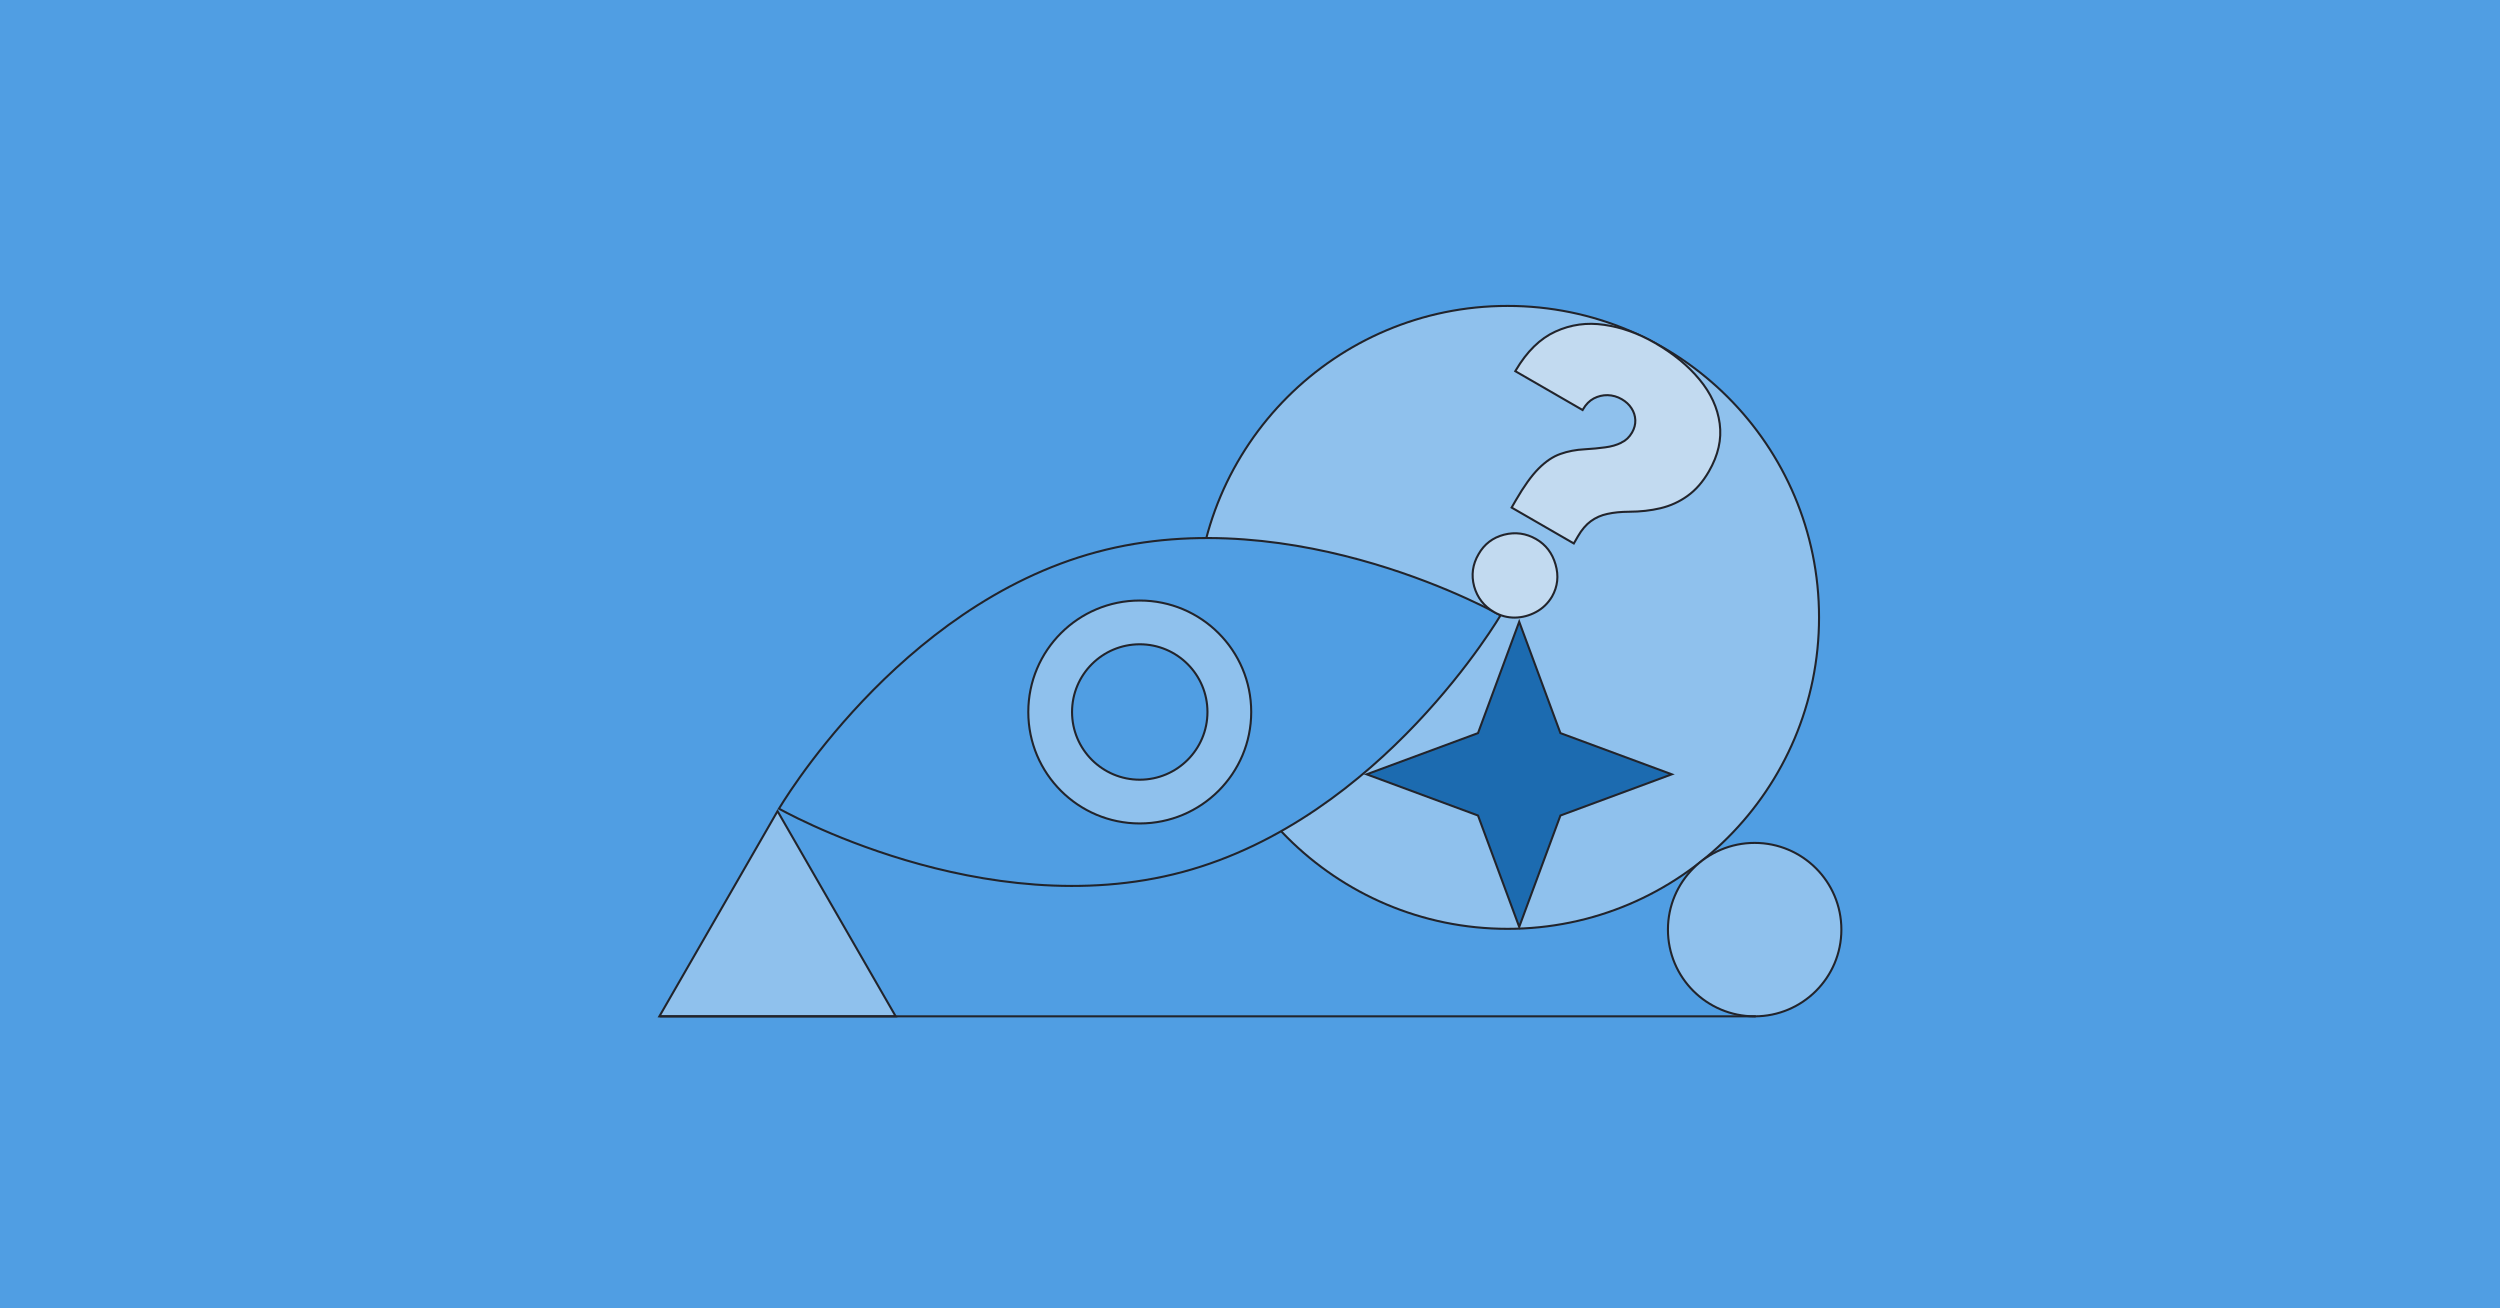 <svg width="1200" height="628" viewBox="0 0 1200 628" fill="none" xmlns="http://www.w3.org/2000/svg">
<g clip-path="url(#clip0_239_1235)">
<rect width="1200" height="628" fill="#509EE3"/>
<path d="M873.141 296.341C873.141 378.907 806.207 445.841 723.641 445.841C641.074 445.841 574.141 378.907 574.141 296.341C574.141 213.774 641.074 146.841 723.641 146.841C806.207 146.841 873.141 213.774 873.141 296.341Z" fill="#8FC1ED" stroke="#22242B"/>
<path d="M373.907 388.159C374.01 387.987 374.143 387.765 374.307 387.496C374.747 386.774 375.406 385.711 376.279 384.347C378.025 381.62 380.627 377.693 384.05 372.9C390.897 363.313 401.025 350.261 414.15 336.406C440.405 308.691 478.619 277.797 526.506 264.966C574.393 252.135 622.934 259.782 659.529 270.657C677.823 276.093 693.12 282.332 703.843 287.212C709.204 289.651 713.421 291.751 716.297 293.24C717.734 293.984 718.837 294.576 719.579 294.981C719.855 295.132 720.082 295.257 720.257 295.355C720.154 295.527 720.021 295.748 719.857 296.018C719.416 296.74 718.758 297.803 717.885 299.167C716.139 301.894 713.537 305.821 710.114 310.614C703.267 320.201 693.139 333.253 680.014 347.108C653.759 374.823 615.545 405.717 567.658 418.548C519.771 431.379 471.23 423.732 434.635 412.857C416.341 407.421 401.044 401.182 390.321 396.302C384.96 393.863 380.743 391.763 377.867 390.274C376.43 389.53 375.327 388.938 374.585 388.533C374.308 388.382 374.082 388.257 373.907 388.159Z" fill="#509EE3" stroke="#22242B"/>
<path d="M600.582 341.757C600.582 371.304 576.629 395.257 547.082 395.257C517.535 395.257 493.582 371.304 493.582 341.757C493.582 312.21 517.535 288.257 547.082 288.257C576.629 288.257 600.582 312.21 600.582 341.757Z" fill="#8FC1ED" stroke="#22242B"/>
<path d="M579.582 341.757C579.582 359.706 565.031 374.257 547.082 374.257C529.133 374.257 514.582 359.706 514.582 341.757C514.582 323.808 529.133 309.257 547.082 309.257C565.031 309.257 579.582 323.808 579.582 341.757Z" fill="#509EE3" stroke="#22242B"/>
<path d="M883.859 446.217C883.859 469.205 865.223 487.841 842.235 487.841C819.247 487.841 800.611 469.205 800.611 446.217C800.611 423.228 819.247 404.593 842.235 404.593C865.223 404.593 883.859 423.228 883.859 446.217Z" fill="#8FC1ED" stroke="#22242B"/>
<path d="M316.506 487.841L373.217 389.343L429.928 487.841H316.506Z" fill="#8FC1ED" stroke="#22242B"/>
<path d="M729.222 298.443L748.921 351.677L749.001 351.893L749.216 351.973L802.451 371.671L749.216 391.37L749.001 391.45L748.921 391.666L729.222 444.9L709.524 391.666L709.444 391.45L709.228 391.37L655.994 371.671L709.228 351.973L709.444 351.893L709.524 351.677L729.222 298.443Z" fill="#1C6BB0" stroke="#22242B"/>
<path d="M725.829 243.195L725.579 243.628L726.012 243.878L754.998 260.613L755.431 260.863L755.681 260.43L757.382 257.483C759.248 254.251 761.324 251.822 763.6 250.172L763.603 250.17C765.913 248.472 768.555 247.307 771.535 246.678L771.541 246.677C774.568 246.002 778.036 245.653 781.949 245.636C787.342 245.619 792.37 245.057 797.031 243.947L797.032 243.947C801.777 242.816 806.094 240.853 809.977 238.058C813.94 235.235 817.362 231.313 820.25 226.31C824.739 218.536 826.488 210.872 825.453 203.332C824.446 195.777 821.199 188.712 815.735 182.14C810.302 175.536 803.178 169.695 794.375 164.613C786.384 159.999 778.268 157.099 770.03 155.921C761.793 154.699 753.986 155.773 746.622 159.147C739.254 162.494 732.919 168.705 727.6 177.726L727.344 178.161L727.781 178.413L759.223 196.566L759.656 196.816L759.906 196.383C761.236 194.08 762.93 192.382 764.983 191.268C767.094 190.168 769.32 189.639 771.666 189.677C774.054 189.739 776.314 190.385 778.454 191.621C780.439 192.766 781.993 194.219 783.128 195.975C784.263 197.731 784.868 199.62 784.948 201.652C785.029 203.67 784.509 205.662 783.369 207.637C782.093 209.847 780.37 211.467 778.197 212.514L778.197 212.513L778.19 212.517C776.022 213.603 773.46 214.343 770.494 214.729L770.489 214.729C767.537 215.142 764.26 215.452 760.658 215.658C756.453 215.876 752.57 216.617 749.014 217.886C745.443 219.127 741.949 221.481 738.531 224.916C735.106 228.357 731.441 233.475 727.531 240.248L725.829 243.195ZM707.588 281.464L707.59 281.47C709.109 286.873 712.308 290.99 717.17 293.797C720.276 295.59 723.605 296.476 727.149 296.449L727.155 296.449C730.712 296.381 734.071 295.499 737.227 293.804C740.46 292.085 743.043 289.597 744.972 286.352L744.978 286.343C747.7 281.531 748.257 276.383 746.655 270.933C745.097 265.516 742.006 261.456 737.383 258.787C732.521 255.98 727.356 255.268 721.917 256.654L721.914 256.655C716.515 258.066 712.441 261.184 709.72 265.992C706.848 270.872 706.135 276.039 707.588 281.464Z" fill="#C2DAF0" stroke="#22242B"/>
<line x1="316.624" y1="487.841" x2="842.791" y2="487.841" stroke="#22242B"/>
<g style="mix-blend-mode:soft-light">
<rect width="1920" height="960"/>
</g>
</g>
<defs>
<clipPath id="clip0_239_1235">
<rect width="1200" height="628" fill="white"/>
</clipPath>
</defs>
</svg>
